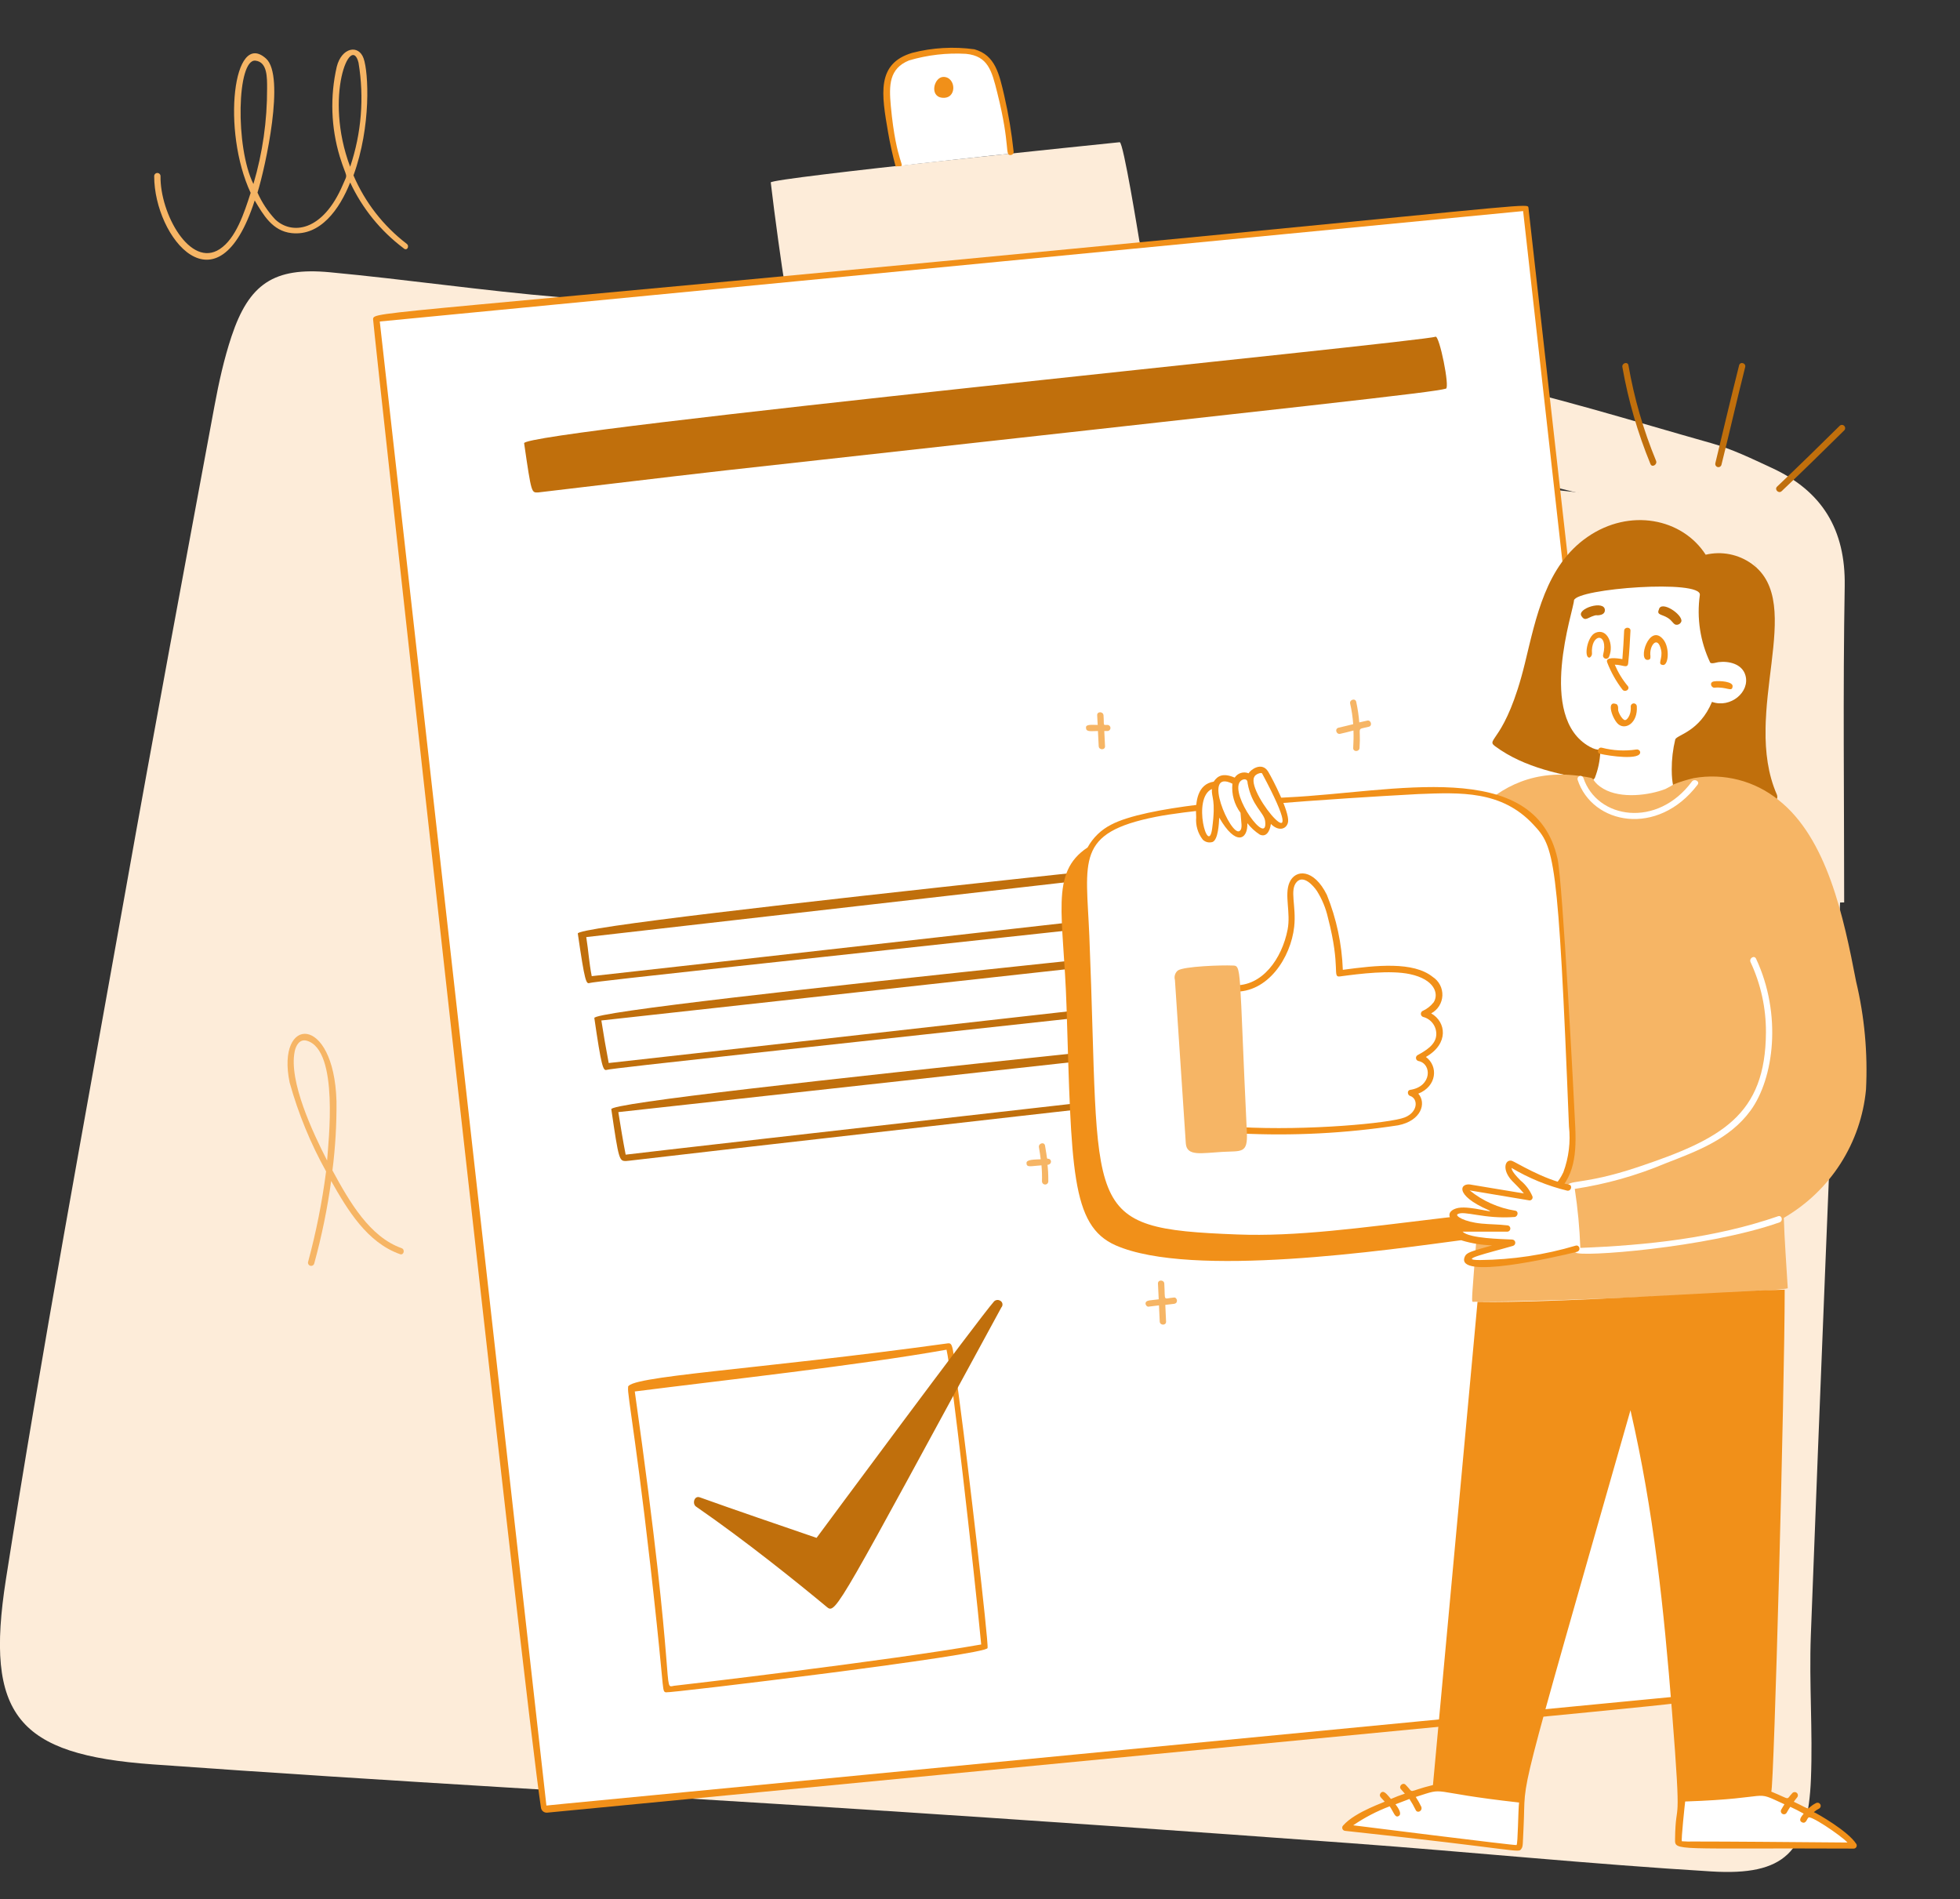 <svg width="289" height="280" viewBox="0 0 289 280" fill="none" xmlns="http://www.w3.org/2000/svg">
<rect x="0" y="0" width="289" height="280" fill="#333333" stroke="none"/>
<g clip-path="url(#clip0_14836_2900)">
<path fill-rule="evenodd" clip-rule="evenodd" d="M271.317 133.062C269.861 169.096 268.362 205.121 267.004 241.154C266.741 248.176 267.302 255.233 267.021 262.255C266.592 273.105 263.129 276.572 252.356 275.921C234.578 274.847 216.853 273.052 199.085 271.75C175.206 269.999 151.319 268.327 127.432 266.787C92.464 264.525 57.47 262.651 22.52 260.135C2.604 258.7 -2.27 252.928 0.868 232.883C6.172 199.031 12.448 165.321 18.462 131.584C22.722 107.641 27.192 83.742 31.628 59.834C32.268 56.384 33.031 52.926 34.135 49.6C36.721 41.848 40.368 39.366 48.634 40.141C59.968 41.205 71.25 42.868 82.585 43.819C96.549 44.998 110.548 45.878 124.539 46.591C155.456 48.175 186.418 49.521 216.836 55.83C228.81 58.32 240.539 62.016 252.338 65.342C255.406 66.204 258.334 67.639 261.244 68.985C268.66 72.399 272.141 78.066 272 86.434C271.729 101.965 271.921 117.514 271.921 133.054C271.72 133.054 271.518 133.054 271.317 133.062ZM252.224 260.099C256.598 247.455 258.65 235.012 258.869 222.385C259.588 181.371 260.105 140.348 260.385 99.325C260.517 80.275 260.131 80.477 242.003 75.198C210.086 65.914 177.249 63.204 144.332 60.969C117.842 59.174 91.333 57.616 64.842 55.927C59.372 55.575 53.92 55.073 47.915 54.598C47.065 58.171 46.18 61.215 45.619 64.313C42.384 82.175 39.333 100.073 36.011 117.919C29.691 151.875 23.072 185.78 16.945 219.772C15.569 227.418 15.691 235.347 15.095 243.477C18.9 244.313 21.67 245.299 24.492 245.484C100.161 250.394 175.829 255.216 252.224 260.099Z" fill="#FDECD9"/>
<path d="M7 255.5L249.5 268.5L254.5 247.5L260 85.5L254.5 75L36 51L7 255.5Z" fill="#FDECD9"/>
</g>
<path d="M168.013 35.602C167.89 34.902 165.649 20.967 165.101 20.967C164.253 21.052 113.432 26.252 113.649 26.903C114.157 31.369 115.436 40.509 115.59 41.129C172.11 35.662 168.137 36.298 168.013 35.602Z" fill="#FDECD9"/>
<path d="M149.046 22.646C148.775 22.646 132.867 24.395 132.542 24.476C128.317 8.915 131.807 7.969 139.861 7.45C144.81 7.13 146.06 8.203 147.141 12.005C148.118 15.482 148.757 19.046 149.046 22.646Z" fill="white"/>
<path d="M249.599 250.112C248.661 250.554 80.3 266.653 80.157 266.653L55.774 46.879C57.365 46.879 172.62 35.623 224.992 30.639C225.254 32.2 249.301 248.544 249.599 250.112Z" fill="white"/>
<path d="M221.347 129.608C220.34 122.67 220.164 121.734 219.578 121.929C218.148 122.644 84.338 135.929 85.198 137.648C86.238 144.822 86.427 145.105 86.952 144.928C87.847 144.48 221.764 130.652 221.347 129.608ZM87.25 143.92C86.84 141.829 86.779 140.252 86.443 138.161L219.354 122.973C219.728 124.952 220.064 126.931 220.362 128.947C87.4 143.94 87.392 143.903 87.25 143.92Z" fill="#C06F0C"/>
<path d="M106.965 69.356C196.054 59.479 211.026 57.897 213.206 57.301C213.799 57.138 212.248 49.447 211.666 49.641C210.214 50.368 76.388 63.569 77.284 65.362C78.376 72.876 78.363 72.606 79.338 72.606C79.475 72.606 99.976 70.132 106.965 69.356Z" fill="#C06F0C"/>
<path d="M223.818 142.328C222.81 135.388 222.665 134.541 222.08 134.736C220.649 135.451 86.779 148.394 87.635 150.108C88.677 157.28 88.929 157.912 89.455 157.737C90.351 157.289 224.236 143.374 223.818 142.328ZM89.754 156.729C89.356 154.644 88.995 152.552 88.67 150.455L221.856 135.782C222.23 137.76 222.566 139.74 222.864 141.756C89.899 156.747 89.894 156.71 89.752 156.729H89.754Z" fill="#C06F0C"/>
<path d="M226.336 155.459C225.33 148.521 225.204 148.021 224.62 148.215C223.176 148.936 89.262 161.795 90.139 163.55C91.231 171.065 91.317 171.178 92.292 171.178C92.764 171.178 95.555 170.67 226.15 156.019C226.291 156.019 226.373 155.635 226.336 155.459ZM92.254 170.24C91.844 168.149 91.508 166.057 91.172 163.967L224.358 149.293C224.732 151.272 225.068 153.251 225.366 155.267C223.911 155.222 93.791 170.011 92.254 170.24Z" fill="#C06F0C"/>
<path d="M130.94 19.473C131.234 21.191 131.612 22.87 132.06 24.55C132.22 24.517 132.382 24.504 132.545 24.513C133.707 24.513 132.164 24.385 131.35 15.627C131.07 12.562 131.089 10.111 134.038 8.907C136.762 8.103 139.604 7.775 142.438 7.937C145.7 8.262 146.237 10.457 147.032 13.612C149.072 21.71 148.073 22.968 149.063 22.852C149.181 22.838 149.288 22.778 149.361 22.686C149.435 22.593 149.47 22.476 149.458 22.358C149.165 19.579 148.704 16.821 148.076 14.098C147.341 10.933 146.762 8.124 143.67 7.266C140.616 6.843 137.509 7.02 134.523 7.788C129.164 9.369 129.997 13.953 130.94 19.473Z" fill="#F19019"/>
<path d="M139.113 11.34C137.737 11.34 137.013 14.14 138.853 14.402C141.169 14.714 141.02 11.34 139.113 11.34Z" fill="#F19019"/>
<path d="M225.366 30.599C225.244 29.994 225.317 30.178 180.146 34.558C54.999 46.673 55.144 45.828 55.008 47.05C55.008 48.072 77.507 252.14 79.766 266.534C79.8 266.749 79.915 266.944 80.087 267.077C80.26 267.211 80.477 267.273 80.694 267.252C231.105 252.739 247.1 251.317 248.931 250.855C249.079 250.819 249.757 250.422 249.747 249.907C249.641 244.44 245.703 211.591 225.366 30.599ZM248.96 249.963C80.571 266.21 80.707 266.168 80.567 266.205L55.998 47.401L224.582 31.122C245.952 221.375 249.019 249.963 248.96 249.963Z" fill="#F19019"/>
<path d="M141.615 207.62C140.428 198.851 140.672 197.934 139.749 198.061C111.428 201.974 91.901 202.919 92.624 204.605C92.377 205.097 94.182 214.179 96.847 239.507C97.903 249.545 97.654 249.307 98.153 249.514C98.617 249.668 145.614 243.994 145.614 242.979C145.803 242.211 142.601 214.9 141.615 207.62ZM99.423 248.542C97.549 248.854 99.974 250.308 93.598 205.155C106.5 203.511 126.638 201.302 139.563 198.995C140.245 201.722 143.547 230.733 144.677 242.456C131.276 244.818 100.606 248.426 99.423 248.544V248.542Z" fill="#F19019"/>
<path d="M147.441 191.753C147.304 191.679 147.148 191.65 146.994 191.671C146.84 191.691 146.696 191.759 146.583 191.865C144.368 194.355 121.049 225.861 120.403 226.739C114.651 224.759 108.911 222.819 103.183 220.763C102.343 220.462 102.029 221.767 102.659 222.145C109.897 227.143 117.499 233.26 121.964 236.968C123.25 238.039 123.746 236.688 147.652 192.761C147.72 192.686 147.769 192.597 147.795 192.5C147.822 192.403 147.825 192.301 147.804 192.203C147.783 192.104 147.74 192.012 147.676 191.934C147.613 191.856 147.533 191.794 147.441 191.753Z" fill="#C06F0C"/>
<path d="M59.96 35.938C56.522 33.309 53.822 29.837 52.12 25.858C54.754 18.61 54.341 10.668 53.612 8.608C52.87 6.508 50.371 6.991 49.654 9.84C48.648 14.223 48.803 18.791 50.102 23.096C51.177 26.573 51.338 25.392 50.55 27.24C47.582 34.199 43.015 34.65 40.582 32.355C39.496 31.191 38.613 29.853 37.968 28.397C39.153 24.547 42.084 11.225 39.237 8.645C34.379 4.24 32.679 19.285 36.959 28.435C36.01 31.375 34.796 35.155 32.405 36.723C28.051 39.59 23.585 31.505 23.669 25.97C23.669 25.846 23.62 25.727 23.532 25.639C23.444 25.552 23.325 25.502 23.201 25.502C23.077 25.502 22.958 25.552 22.871 25.639C22.783 25.727 22.734 25.846 22.734 25.97C22.734 35.047 32.088 46.569 37.557 29.555C38.817 31.655 40.151 34.066 43.008 34.371C47.227 34.822 50.064 30.871 51.634 26.904C53.417 30.72 56.109 34.041 59.474 36.575C59.993 37.1 60.444 36.307 59.96 35.938ZM37.665 8.943C39.44 9.135 39.382 11.453 39.382 13.049C39.396 17.815 38.717 22.555 37.366 27.126C34.666 21.726 34.932 8.646 37.665 8.943ZM52.862 9.24C53.72 14.378 53.297 19.65 51.63 24.587C47.698 14.14 51.757 4.807 52.862 9.24Z" fill="#F6B565"/>
<path d="M59.21 184.023C54.528 182.368 51.55 177.237 49.016 172.56C49.447 169.167 49.647 165.749 49.614 162.329C49.235 149.456 40.678 149.755 42.706 159.604C43.976 164.169 45.78 168.568 48.082 172.71C47.501 177.207 46.615 181.661 45.432 186.039C45.398 186.158 45.411 186.286 45.471 186.394C45.53 186.503 45.63 186.583 45.749 186.618C45.868 186.653 45.996 186.639 46.104 186.579C46.213 186.52 46.294 186.42 46.328 186.301C47.428 182.3 48.264 178.231 48.83 174.121C51.256 178.415 54.139 183.203 58.986 184.912C59.54 185.115 59.767 184.219 59.21 184.023ZM43.453 155.011C43.637 154.115 44.2 153.14 45.245 153.443C50.052 154.83 48.389 168.581 48.232 171.104C46.173 167.087 42.543 159.432 43.453 155.011Z" fill="#F6B565"/>
<path d="M240.114 53.861C240.009 53.262 239.112 53.524 239.218 54.123C240.081 59.025 241.47 63.82 243.362 68.424C243.592 68.984 244.415 68.495 244.184 67.938C242.315 63.409 240.95 58.688 240.114 53.861Z" fill="#C06F0C"/>
<path d="M256.43 53.861C255.211 58.681 254.08 63.504 252.92 68.312C252.896 68.428 252.916 68.548 252.976 68.65C253.037 68.752 253.133 68.827 253.247 68.861C253.36 68.894 253.483 68.882 253.588 68.829C253.694 68.775 253.776 68.684 253.816 68.572C255.013 63.775 256.107 58.943 257.326 54.123C257.477 53.525 256.58 53.265 256.43 53.861Z" fill="#C06F0C"/>
<path d="M271.253 62.785C268.211 65.804 265.137 68.791 262.03 71.745C261.589 72.165 262.261 72.835 262.702 72.416C265.81 69.477 268.882 66.461 271.925 63.456C271.97 63.413 272.005 63.36 272.029 63.303C272.053 63.245 272.065 63.183 272.064 63.12C272.064 62.995 272.014 62.874 271.925 62.785C271.836 62.696 271.715 62.646 271.589 62.645C271.527 62.645 271.465 62.657 271.407 62.681C271.35 62.705 271.297 62.74 271.253 62.785Z" fill="#C06F0C"/>
<path d="M261.995 117.15C256.701 105.041 266.424 88.961 258.297 83.13C257.327 82.431 256.218 81.95 255.046 81.718C253.873 81.486 252.665 81.509 251.502 81.786C248.052 76.418 240.302 74.856 234.065 79.172C227.931 83.414 226.492 91.047 224.843 97.803C222.018 109.371 218.963 108.92 220.436 110.012C224.821 113.253 230.325 114.263 235.556 115.166C237.845 115.561 239.987 112.468 244.479 117.256C246.672 119.594 255.38 120.01 261.618 118.228C261.803 118.126 261.943 117.96 262.013 117.761C262.082 117.562 262.076 117.344 261.995 117.15Z" fill="#C06F0C"/>
<path d="M257.359 99.564C256.873 97.884 254.933 97.433 253.401 97.622C253.103 97.659 252.393 97.92 252.169 97.696C250.692 94.595 250.16 91.128 250.639 87.727C250.975 85.39 232.525 86.747 232.082 88.511C232.082 89.859 226.503 105.714 234.396 110.093C235.763 110.851 235.964 110.267 235.964 110.802C235.916 112.146 235.638 113.471 235.144 114.722C235.284 114.722 234.704 114.83 234.994 115.356C238.452 121.628 246.614 118.898 246.793 116.888C246.907 116.15 246.494 115.733 246.494 113.452C246.49 111.955 246.666 110.463 247.017 109.008C247.311 108.324 250.6 107.877 252.431 103.483C255.171 104.461 258.072 102.01 257.359 99.564Z" fill="white"/>
<path d="M234.736 96.427C234.496 93.302 237.228 93.144 236.38 96.539C236.348 96.659 236.364 96.787 236.425 96.896C236.472 96.976 236.542 97.04 236.626 97.08C236.71 97.119 236.804 97.133 236.896 97.118C236.987 97.104 237.073 97.063 237.14 96.999C237.208 96.936 237.255 96.853 237.276 96.763C237.987 95.016 237.01 92.563 235.26 93.291C233.985 93.819 233.489 97.102 234.4 96.951C234.493 96.896 234.572 96.82 234.631 96.729C234.689 96.638 234.725 96.534 234.736 96.427Z" fill="#F19019"/>
<path d="M243.359 96.763C243.122 95.223 244.413 93.543 244.927 95.83C245.207 97.076 244.356 97.907 245.115 98.033C246.026 98.293 246.251 95.521 245.263 94.299C243.188 91.734 241.375 97.526 243.023 97.286C243.499 97.218 243.306 96.763 243.359 96.763Z" fill="#F19019"/>
<path d="M238.096 98C239.293 98 239.984 98.629 240.076 97.776C240.251 96.173 240.325 94.565 240.412 92.998C240.446 92.4 239.505 92.399 239.478 92.998C239.415 94.415 239.33 95.798 239.218 97.18C238.343 97.016 236.656 96.829 236.978 97.664C237.531 99.096 238.285 100.441 239.218 101.66C239.589 102.147 240.374 101.66 240.038 101.174C239.236 100.219 238.582 99.149 238.096 98Z" fill="#F19019"/>
<path d="M238.658 106.808C239.752 107.655 241.504 106.54 241.346 104.156C241.346 104.067 241.32 103.981 241.27 103.907C241.221 103.833 241.151 103.776 241.069 103.742C241.015 103.719 240.957 103.707 240.898 103.707C240.839 103.707 240.781 103.719 240.727 103.742C240.645 103.775 240.574 103.832 240.525 103.906C240.475 103.98 240.449 104.067 240.45 104.156C240.559 105.696 239.638 106.238 239.778 106.098C239.382 106.494 238.583 105.08 238.583 104.604C238.583 104.744 238.703 103.848 238.247 103.782C236.779 103.292 237.803 106.146 238.658 106.808Z" fill="#F19019"/>
<path d="M235.939 111.138C237.232 111.456 242.057 112.153 241.838 110.84C241.803 110.724 241.727 110.626 241.623 110.564C241.52 110.502 241.397 110.48 241.278 110.504C239.585 110.76 237.858 110.671 236.201 110.242C235.527 110.085 235.428 111.138 235.939 111.138Z" fill="#F19019"/>
<path d="M252.771 101.393C254.591 101.211 255.347 102.065 255.459 101.281C255.692 100.467 253.516 100.338 252.733 100.46C251.993 100.575 252.295 101.393 252.771 101.393Z" fill="#F19019"/>
<path d="M235.519 90.677C234.739 90.677 236.639 90.988 236.639 89.967C236.639 88.392 232.368 89.747 233.205 90.863C233.815 91.777 234.198 90.842 235.519 90.677Z" fill="#C06F0C"/>
<path d="M247.058 92.097C247.236 92.138 247.423 92.111 247.582 92.021C247.741 91.931 247.861 91.784 247.918 91.611C248.121 90.591 244.888 88.426 244.594 89.893C244.244 90.68 245.034 90.554 245.889 91.084C246.588 91.518 246.632 91.926 247.058 92.097Z" fill="#C06F0C"/>
<path d="M273.68 144.706C271.844 135.177 269.401 123.574 262.219 117.933C260.49 116.538 258.482 115.53 256.331 114.976C254.18 114.423 251.935 114.336 249.747 114.723C248.756 114.953 247.783 115.252 246.834 115.619C246.423 115.876 246 116.113 245.566 116.328C243.17 117.256 239.019 117.809 236.417 116.291C234.937 115.427 235.057 114.782 234.587 114.685C220.339 111.734 214.077 122.867 207.666 134.774C190.966 119.357 191.694 120.883 186.719 116.434C185.41 115.265 178.203 118.463 179.29 118.824C182.687 126.777 185.3 135.291 190.753 142.16C195.493 148.136 202.884 152.821 210.802 151.68C221.82 150.096 220.781 140.884 220.025 151.42C217.01 193.475 216.769 191.932 217.262 191.932C230.514 191.932 263.742 190.355 263.602 189.916C263.423 186.763 263.113 182.776 263.022 179.556C266.404 177.597 269.268 174.858 271.376 171.568C273.484 168.278 274.775 164.531 275.141 160.64C275.415 155.286 274.923 149.921 273.68 144.706Z" fill="#F6B565"/>
<path d="M212.072 263.443C208.839 264.251 200.389 267.044 198.481 269.454C206.77 270.462 215.071 271.483 223.385 272.516C223.587 272.565 223.8 272.538 223.983 272.441C224.63 271.924 224.412 261.941 224.357 260.567L212.072 263.443Z" fill="white"/>
<path d="M260.579 264.413C264.149 265.775 271.715 269.509 273.312 272.104C264.947 272.068 256.584 271.974 248.22 271.956C246.7 271.956 248.56 261.467 248.818 259.969L260.579 264.413Z" fill="white"/>
<path d="M232.609 114.947C234.779 121.594 244.436 123.424 250.308 115.693C250.677 115.206 249.86 114.76 249.486 115.208C244.369 122.152 235.497 120.774 233.467 114.685C233.428 114.578 233.348 114.489 233.245 114.438C233.143 114.387 233.024 114.377 232.914 114.411C232.805 114.445 232.713 114.519 232.656 114.619C232.599 114.719 232.582 114.836 232.609 114.947Z" fill="white"/>
<path d="M262.18 179.318C252.87 182.538 242.861 183.601 233.019 183.986C232.912 181.073 232.638 178.168 232.198 175.286C236.804 174.59 241.306 173.323 245.599 171.514C250.173 169.731 255.004 167.991 258.108 163.749C261.563 159.025 262.79 149.589 258.93 141.349C258.667 140.789 257.884 141.273 258.108 141.833C259.627 145.082 260.405 148.628 260.386 152.214C260.32 164.425 253.849 167.94 241.486 172.077C233.247 174.837 230.986 173.834 231.18 175.027C232.512 183.21 231.624 184.483 232.338 184.66C232.708 185.4 251.732 183.993 262.396 180.218C262.959 180.018 262.738 179.126 262.18 179.318Z" fill="white"/>
<path d="M273.718 271.88C272.521 269.972 267.809 267.297 267.445 267.176C267.683 266.969 267.946 266.794 268.229 266.653C268.334 266.592 268.411 266.492 268.443 266.375C268.476 266.257 268.461 266.132 268.402 266.026C268.343 265.919 268.246 265.84 268.13 265.804C268.014 265.768 267.889 265.778 267.781 265.832C265.998 266.763 267.468 267.053 264.495 265.645C264.646 265.425 264.808 265.214 264.981 265.011C265.04 264.943 265.079 264.859 265.094 264.77C265.108 264.681 265.096 264.589 265.061 264.506C265.025 264.423 264.966 264.352 264.892 264.301C264.817 264.25 264.729 264.221 264.639 264.218C264.518 264.215 264.399 264.258 264.309 264.339C263.235 265.412 264.246 265.408 261.173 264.151C261.573 263.591 263.151 204.486 263.151 190.147C253.995 190.398 229.282 192.167 217.859 191.939L211.288 263.181C207.247 264.161 208.643 264.532 207.256 263.143C206.829 262.716 206.157 263.388 206.584 263.815C206.77 264.039 206.956 264.227 207.144 264.451C206.447 264.679 205.762 264.94 205.09 265.235C204.53 264.593 204.054 263.881 203.596 264.339C203.21 264.822 203.7 265.06 204.156 265.608C204.557 265.608 199.89 267.031 198.033 269.155C197.971 269.221 197.93 269.303 197.914 269.392C197.899 269.481 197.91 269.573 197.945 269.656C197.981 269.739 198.04 269.81 198.115 269.86C198.19 269.91 198.278 269.938 198.369 269.939C224.299 272.726 223.849 273.268 224.319 272.59C224.588 272.197 224.518 271.98 224.655 269.23C225.058 261.197 223.032 268.749 240.412 207.92C243.85 222.844 245.334 237.187 246.536 252.353C248.024 271.134 247.08 264.631 246.984 271.171C246.957 272.979 246.932 272.431 273.27 272.552C273.353 272.562 273.437 272.548 273.512 272.513C273.588 272.477 273.652 272.422 273.698 272.352C273.745 272.283 273.771 272.203 273.774 272.12C273.778 272.036 273.759 271.953 273.718 271.88ZM223.609 272.03C223.424 272.123 199.683 269.136 199.529 269.118C201.202 267.972 203.008 267.032 204.907 266.318C205.524 267.202 205.689 268.093 206.251 267.738C206.766 267.412 206.139 266.502 205.765 266.02C206.437 265.758 207.147 265.498 207.819 265.236C208.166 265.762 208.478 266.311 208.752 266.878C208.988 267.382 209.784 267.027 209.573 266.394C209.33 265.891 209.056 265.405 208.752 264.936C213.554 263.396 210.025 264.207 223.986 265.758C223.842 266.891 223.822 271.924 223.609 272.03ZM249.709 271.507C249.137 271.526 248.563 271.514 247.992 271.47C247.852 271.33 248.444 265.852 248.477 265.608C262.018 265.152 258.184 263.759 263.114 266.019C262.965 266.28 262.778 266.541 262.666 266.765C262.63 266.816 262.605 266.875 262.592 266.936C262.579 266.998 262.578 267.062 262.591 267.123C262.603 267.185 262.629 267.244 262.665 267.295C262.701 267.347 262.747 267.391 262.8 267.424C262.854 267.457 262.914 267.479 262.976 267.488C263.038 267.498 263.102 267.494 263.163 267.478C263.224 267.462 263.281 267.433 263.33 267.394C263.38 267.355 263.421 267.306 263.45 267.251C263.599 266.952 263.786 266.691 263.973 266.392C264.645 266.691 265.28 267.027 265.952 267.4C265.634 267.797 265.122 268.38 265.69 268.67C266.334 268.992 266.467 268.035 266.624 268.035C266.624 267.372 271.372 270.555 272.412 271.656C263.414 271.584 255.139 271.507 249.709 271.507Z" fill="#F19019"/>
<path d="M231.752 165.428C229.745 128.328 229.686 126.829 228.279 123.945C226.347 119.983 222.045 117.557 217.713 116.777C213.344 115.989 196.057 117.337 191.687 117.933C185.415 118.121 174.52 118.976 168.426 120.473C160.841 122.335 159.336 125.432 159.875 132.905C160.589 142.802 160.449 159.786 161.667 169.648C162.77 178.572 165.322 180.382 172.307 181.521C186.829 183.889 197.515 181.894 216.254 179.654C230.341 177.972 232.234 174.342 231.752 165.428Z" fill="white"/>
<path d="M232.274 166.25C232.12 162.801 230.419 130.062 229.661 126.63C226.301 111.449 205.39 116.83 189.857 117.557C184.096 117.823 169.006 118.856 163.833 121.589C162.364 122.334 161.154 123.505 160.361 124.949C154.724 128.67 156.837 134.875 157.261 148.469C158.004 172.242 157.866 180.688 164.505 183.609C175.682 188.517 204.472 184.309 216.219 182.749C220.792 182.144 226.05 181.038 228.354 176.849C231.969 174.3 232.477 170.8 232.274 166.25ZM230.519 172.822C227.944 178.422 219.935 178.716 213.045 179.542C200.273 181.075 191.116 182.342 182.427 182.007C159.018 181.113 162.307 179.024 160.622 138.022C160.162 126.822 158.543 122.796 170.404 120.435C179.193 118.687 208.204 117.112 209.124 117.075C215.355 116.832 221.403 116.538 226.077 121.555C229.172 124.882 229.749 125.877 231.341 166.062C231.598 168.349 231.317 170.664 230.519 172.822Z" fill="#F19019"/>
<path d="M211.029 149.409C211.508 149.153 211.912 148.776 212.201 148.316C212.49 147.856 212.655 147.329 212.678 146.786C212.7 146.243 212.581 145.703 212.331 145.221C212.081 144.738 211.709 144.329 211.253 144.033C208.385 141.728 202.922 142.317 197.998 142.988C197.861 139.195 197.064 135.455 195.645 131.936C193.732 128.054 190.974 128.103 190.119 130.144C189.354 131.964 190.34 134.565 189.857 137.052C189.028 141.317 186.133 145.478 181.867 145.265C181.269 145.236 181.269 146.17 181.867 146.199C186.942 146.451 190.333 141.159 190.827 136.64C191.163 133.57 190.108 131.219 191.201 130.032C192.202 128.943 193.668 130.592 194.187 131.376C194.936 132.571 195.479 133.883 195.793 135.258C197.76 142.818 196.371 144.123 197.585 143.959C200.517 143.562 204.998 143.006 207.89 143.623C211.564 144.406 212.173 146.531 211.4 147.767C210.955 148.333 210.378 148.781 209.72 149.073C209.645 149.123 209.586 149.193 209.549 149.276C209.512 149.358 209.498 149.449 209.51 149.538C209.522 149.627 209.558 149.712 209.615 149.781C209.672 149.851 209.747 149.904 209.832 149.933C210.42 150.082 210.936 150.433 211.291 150.924C211.646 151.416 211.817 152.016 211.774 152.621C211.673 154.078 210.167 154.932 209.01 155.571C208.952 155.607 208.902 155.655 208.864 155.712C208.826 155.769 208.8 155.833 208.79 155.901C208.779 155.968 208.783 156.038 208.801 156.104C208.819 156.17 208.852 156.231 208.896 156.283C208.956 156.353 209.034 156.405 209.122 156.43C211.166 156.804 211.157 160.21 207.928 160.686C207.443 160.758 207.517 161.47 207.928 161.582C209.118 161.979 209.129 163.962 207.106 164.756C204.957 165.596 192.833 166.737 182.762 166.174C182.164 166.142 182.164 167.075 182.762 167.108C190.576 167.501 198.409 167.101 206.142 165.914C209.572 165.248 210.361 162.634 209.128 161.246C211.873 160.149 212.097 157.199 210.248 155.833C213.664 153.878 213.238 150.674 211.029 149.409Z" fill="#F19019"/>
<path d="M183.847 166.922C182.662 142.282 183.147 142.353 181.681 142.353C180.274 142.279 174.505 142.461 173.653 143.1C173.46 143.266 173.318 143.485 173.245 143.73C173.172 143.975 173.171 144.236 173.242 144.481C173.242 144.621 174.836 168.459 174.848 168.602C175.006 170.51 177.102 170.013 180.187 169.834C183.075 169.666 184.001 170.135 183.847 166.922Z" fill="#F6B565"/>
<path d="M201.582 106.248C201.208 106.322 200.798 106.434 200.424 106.508C200.341 105.491 200.192 104.481 199.976 103.484C199.852 102.889 198.939 103.147 199.08 103.746C199.308 104.74 199.458 105.752 199.528 106.77C198.818 106.956 198.11 107.106 197.362 107.292C196.765 107.442 197.025 108.334 197.624 108.188C198.258 108.035 198.93 107.89 199.566 107.704C199.602 108.562 199.574 109.421 199.528 110.28C199.496 110.877 200.419 110.876 200.462 110.28C200.699 106.949 199.882 107.649 201.844 107.144C202.404 106.998 202.142 106.098 201.582 106.248Z" fill="#F6B565"/>
<path d="M163.31 106.882C162.571 106.882 162.826 107.08 162.712 105.463C162.67 104.866 161.732 104.866 161.779 105.463C161.814 105.948 161.816 106.396 161.854 106.882C160.986 106.882 160.034 106.742 160.136 107.33C160.136 107.955 160.929 107.778 161.891 107.778C161.928 108.524 161.961 109.271 162.003 110.018C162.036 110.615 162.97 110.615 162.936 110.018C162.894 109.271 162.862 108.524 162.824 107.778H163.272C163.391 107.783 163.507 107.74 163.595 107.66C163.682 107.579 163.734 107.467 163.739 107.349C163.744 107.23 163.702 107.114 163.622 107.026C163.541 106.939 163.429 106.887 163.31 106.882Z" fill="#F6B565"/>
<path d="M173.092 191.304C171.44 191.444 171.832 191.99 171.674 189.251C171.639 188.653 170.708 188.653 170.74 189.251C170.783 190.035 170.815 190.781 170.852 191.565C169.702 191.743 168.91 191.629 168.91 192.2C168.91 192.424 169.134 192.683 169.358 192.648C169.88 192.567 170.404 192.536 170.89 192.461C170.927 193.245 170.957 194.03 171.002 194.851C171.034 195.448 171.968 195.448 171.935 194.851C171.891 194.03 171.86 193.208 171.823 192.387C172.234 192.349 172.683 192.286 173.092 192.237C173.8 192.154 173.578 191.24 173.092 191.304Z" fill="#F6B565"/>
<path d="M154.535 170.842C154.301 170.842 154.444 170.86 154.087 168.9C153.979 168.303 153.079 168.564 153.191 169.162C153.303 169.76 153.378 170.358 153.453 170.918C152.613 170.972 151.276 170.918 151.361 171.514C151.361 172.181 152.071 171.906 153.565 171.814C153.637 172.608 153.661 173.406 153.639 174.204C153.645 174.323 153.697 174.435 153.784 174.518C153.871 174.6 153.986 174.646 154.106 174.646C154.225 174.646 154.34 174.6 154.427 174.518C154.514 174.435 154.566 174.323 154.573 174.204C154.573 171.651 154.357 171.738 154.498 171.738C155.168 171.628 155.07 170.842 154.535 170.842Z" fill="#F6B565"/>
<path d="M188.96 118.72C188.306 117.237 187.575 115.788 186.772 114.38C186.667 114.11 186.47 113.886 186.215 113.748C185.961 113.609 185.665 113.566 185.381 113.624C185.098 113.683 184.844 113.841 184.665 114.069C184.487 114.297 184.395 114.581 184.406 114.87C184.06 114.065 182.773 114.205 182.306 115.176C180.183 114.196 179.404 115.176 179.262 115.656C178.82 115.714 178.401 115.891 178.05 116.166C177.699 116.442 177.429 116.807 177.267 117.224C176.828 118.637 176.738 120.136 177.005 121.592C177.158 123.626 178.848 124.41 179.096 123.122C179.397 121.484 179.521 119.821 179.469 118.158C179.874 119.773 181.625 123.011 182.681 123.011C183.903 123.011 183.559 120.402 183.353 119.576C183.812 120.358 185.845 123.098 186.563 122.675C187.15 122.328 186.901 120.322 186.901 120.322C187.246 120.676 187.62 121.001 188.021 121.294C188.877 122.145 190.588 122.268 188.96 118.72Z" fill="white"/>
<path d="M231.34 175.062C225.941 174.082 222.727 170.66 222.528 171.85C222.324 173.693 225.164 174.86 225.628 176.556C216.368 174.999 216.099 174.813 216.218 175.286C216.218 176.791 221.398 178.624 223.386 178.982C218.219 179.298 216.456 177.849 214.687 178.684C214.107 178.957 214.239 179.395 214.762 179.766C216.813 181.226 219.802 180.962 222.304 181.223C220.285 181.19 217.904 181.201 215.787 181.19C214.982 181.19 214.274 181.166 215.769 182.273C216.215 182.57 216.729 182.748 217.263 182.791C224.03 183.763 225.889 182.465 217.45 184.882C215.101 185.555 216.173 188.132 232.535 184.135L231.34 175.062Z" fill="white"/>
<path d="M184.107 114.013C183.744 113.866 183.341 113.848 182.966 113.964C182.592 114.079 182.269 114.321 182.053 114.648C180.32 113.914 179.533 114.386 178.955 115.245C176.594 115.623 176.223 118.125 176.377 120.511C176.274 121.69 176.621 122.864 177.349 123.797C177.537 123.981 177.773 124.11 178.029 124.17C178.286 124.229 178.555 124.216 178.805 124.133C179.614 123.773 179.733 121.432 179.775 120.547C182.225 124.835 184.013 123.792 183.92 121.369C184.433 122.027 185.052 122.594 185.75 123.049C186.692 123.479 187.233 122.602 187.392 121.481C188.627 122.716 189.824 122.168 189.932 121.107C190.083 119.615 187.723 114.992 186.999 113.782C186.061 112.217 184.353 113.521 184.107 114.013ZM178.731 122.153C178.171 126.377 175.725 117.665 178.693 116.329C178.603 117.672 179.317 117.774 178.731 122.153ZM182.763 122.527C181.465 123.367 177.1 113.236 181.717 115.545C181.565 117.075 181.992 118.607 182.912 119.839C182.994 121.225 183.281 122.192 182.763 122.527ZM182.837 115.247C183.135 114.856 183.957 114.629 183.957 115.471C184.585 118.888 186.394 119.77 186.547 121.081C186.998 124.963 181.34 117.214 182.837 115.245V115.247ZM184.928 114.575C185.092 114.125 185.934 113.864 186.086 114.015C194.023 128.8 183.708 117.015 184.928 114.573V114.575Z" fill="#F19019"/>
<path d="M232.348 183.65C227.765 185.013 223.015 185.729 218.234 185.778C214.796 185.778 219.43 184.758 223.088 183.687C223.196 183.655 223.288 183.586 223.35 183.492C223.411 183.398 223.438 183.285 223.424 183.173C223.411 183.062 223.359 182.959 223.277 182.882C223.195 182.805 223.088 182.76 222.976 182.754C221.419 182.681 216.661 182.6 215.658 181.596H222.23C222.291 181.596 222.352 181.584 222.408 181.56C222.464 181.537 222.516 181.502 222.559 181.459C222.603 181.416 222.637 181.364 222.661 181.308C222.685 181.251 222.697 181.19 222.697 181.129C222.697 181.067 222.685 181.007 222.661 180.95C222.637 180.893 222.603 180.842 222.559 180.799C222.471 180.712 222.353 180.663 222.23 180.663C220.96 180.509 219.69 180.523 218.458 180.402C215.854 180.152 214.538 179.256 214.911 179.02C215.857 178.422 218.814 179.769 223.311 179.43C223.796 179.394 223.984 178.604 223.423 178.498C220.959 178.111 218.64 177.08 216.703 175.51C216.843 175.538 225.243 176.945 225.404 176.966C225.481 176.99 225.564 176.992 225.643 176.973C225.722 176.953 225.795 176.912 225.852 176.855C225.91 176.797 225.951 176.725 225.97 176.646C225.99 176.567 225.988 176.484 225.964 176.406C225.578 175.491 224.976 174.684 224.208 174.054C222.657 172.503 222.961 172.284 222.864 172.186C225.418 173.712 228.188 174.845 231.079 175.546C231.676 175.657 231.901 174.754 231.34 174.65C227.583 173.95 223.35 171.243 222.902 171.141C221.887 170.907 221.43 172.507 222.976 174.127C223.502 174.678 223.942 175.055 224.694 175.957C222.553 175.591 218.152 174.886 217.039 174.687C215.275 174.246 214.286 176.161 219.504 178.421C220.672 179.004 216.854 177.771 215.06 178.085C214.425 178.197 213.527 178.57 213.754 179.392C213.961 180.145 215.255 180.736 215.396 180.736C214.92 180.736 214.276 180.745 214.276 181.408C214.276 181.848 215.191 182.689 215.583 182.902C217.026 183.333 218.52 183.571 220.026 183.61C216.871 184.512 216.262 184.662 215.994 185.254C214.393 188.795 229.367 185.345 232.46 184.582C233.172 184.407 232.91 183.507 232.348 183.65Z" fill="#F19019"/>
<defs>
<clipPath id="clip0_14836_2900">
<rect width="272" height="236" fill="white" transform="matrix(-1 0 0 -1 272 276)"/>
</clipPath>
</defs>
</svg>
